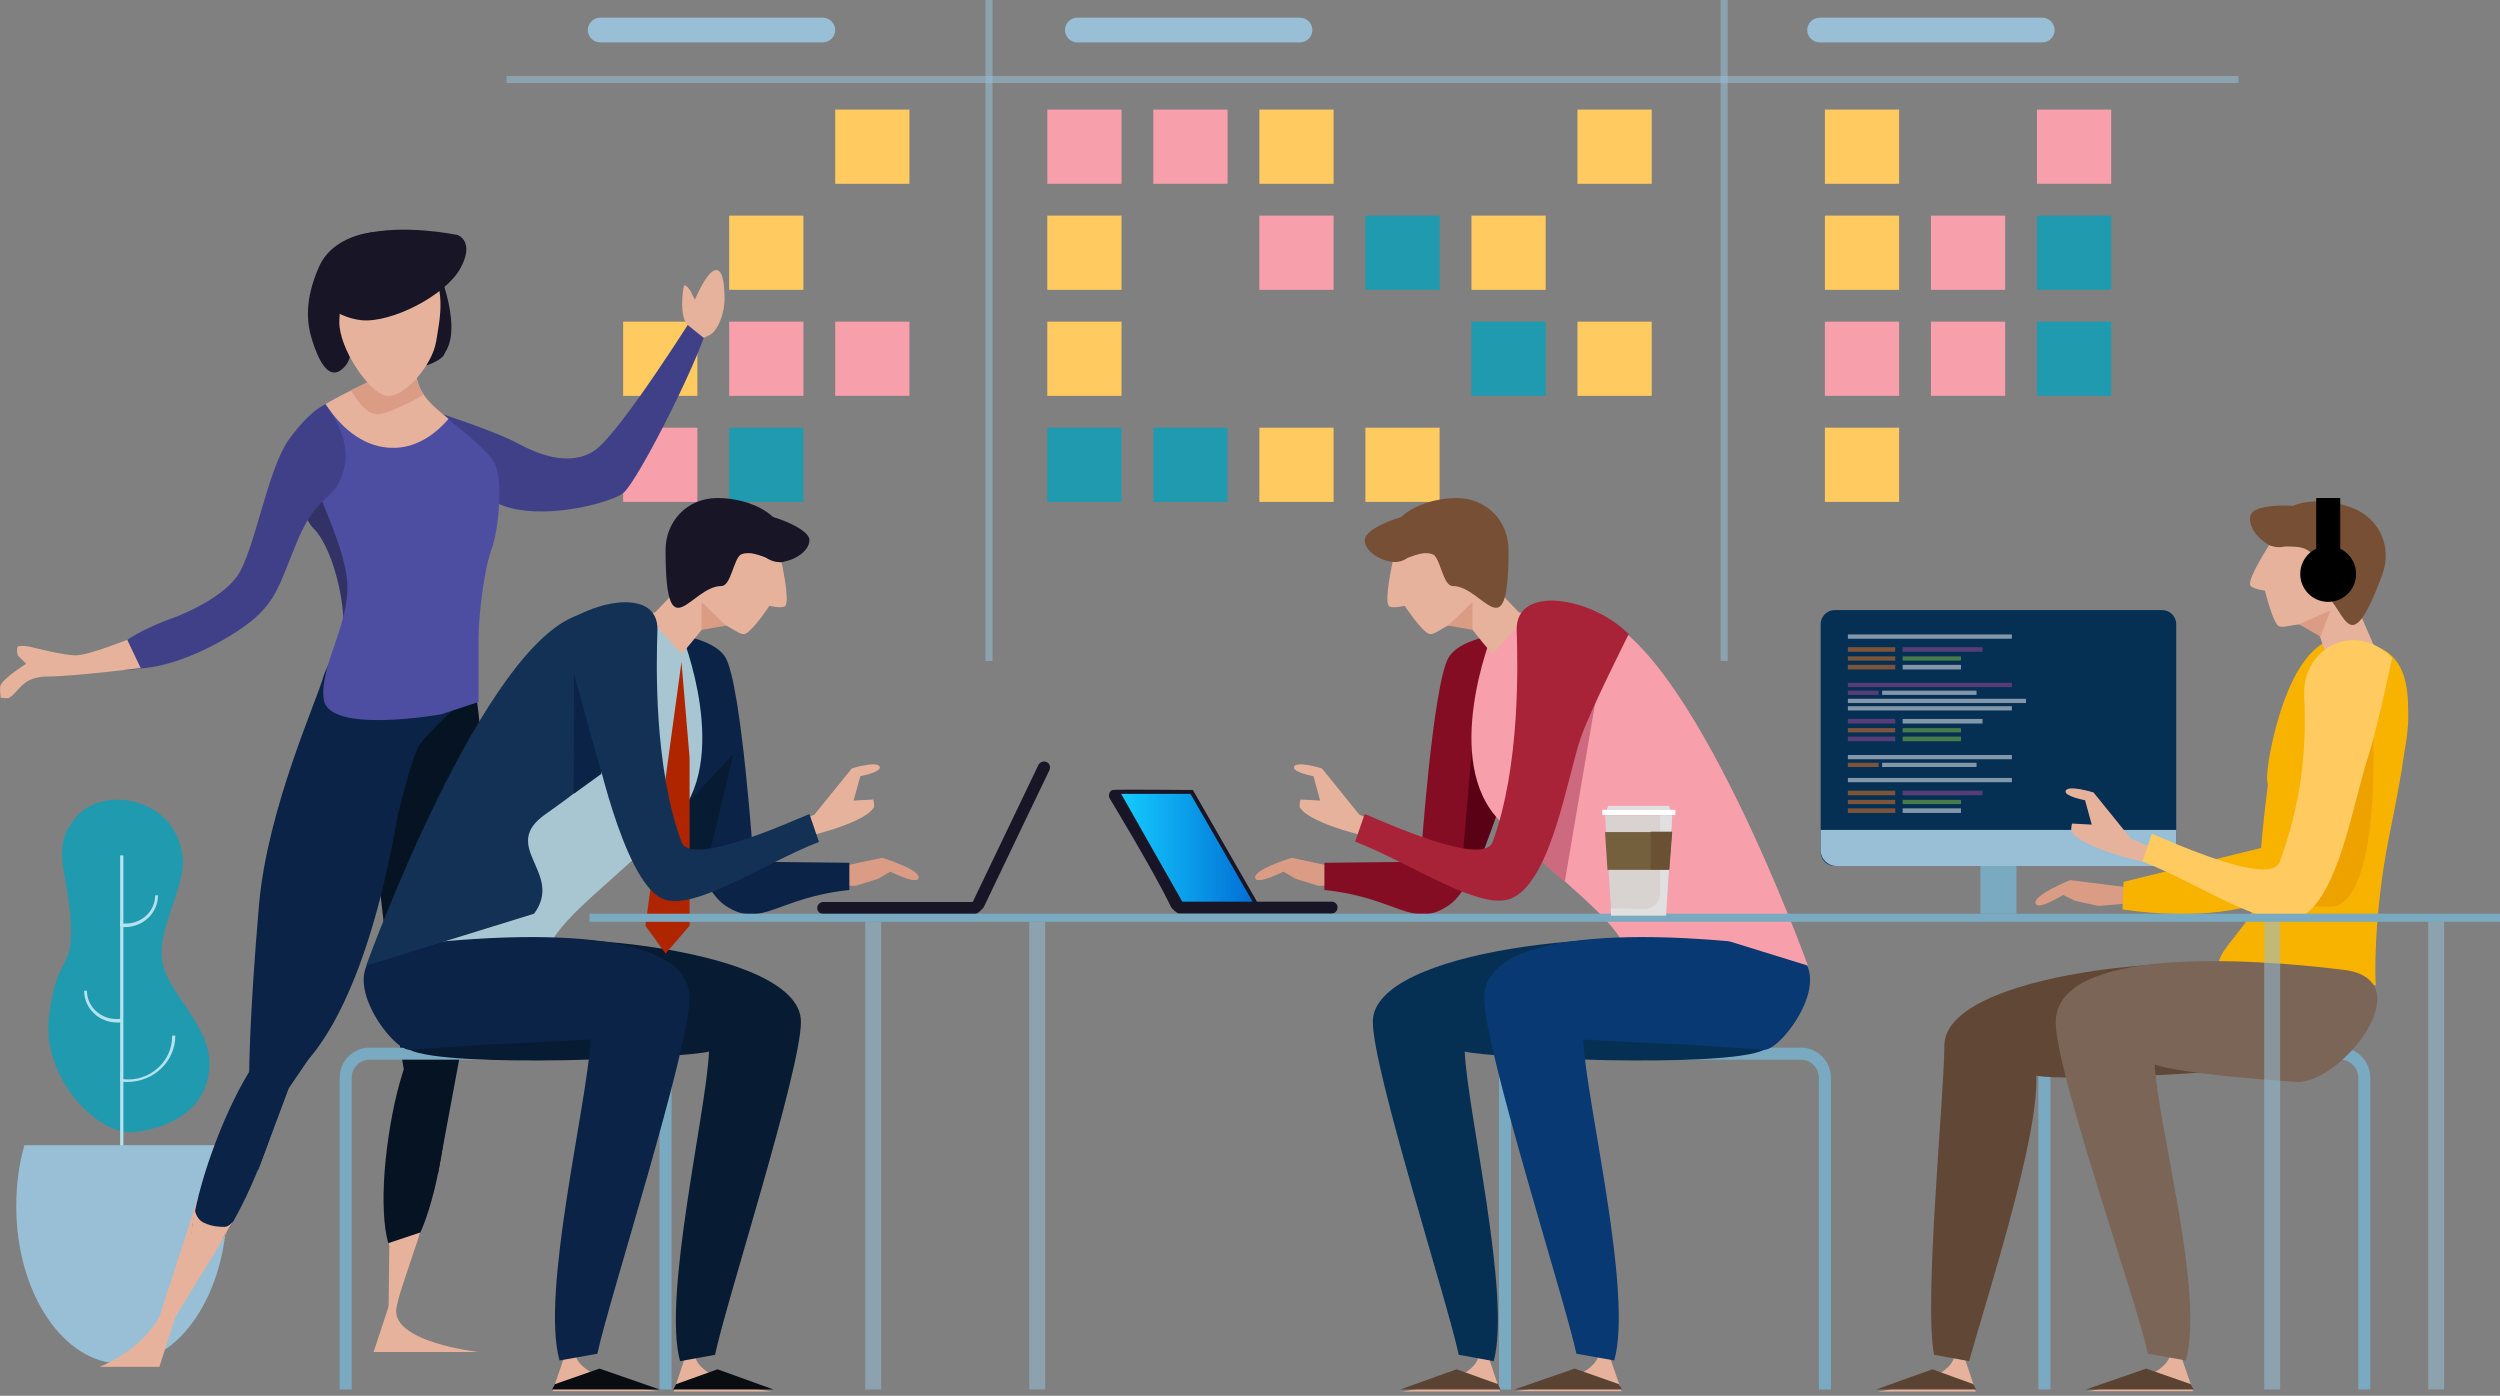 <svg width="480" height="268" viewBox="0 0 480 268" fill="none" xmlns="http://www.w3.org/2000/svg">
<rect x="0" y="0" width="480" height="268" fill="#808080" stroke="none"/>
<g clip-path="url(#clip0)">
<path d="M133.895 61.756H119.644V76.007H133.895V61.756Z" fill="#FFCA5F"/>
<path d="M133.895 82.115H119.644V96.367H133.895V82.115Z" fill="#F79FAB"/>
<path d="M154.254 41.397H140.003V55.648H154.254V41.397Z" fill="#FFCA5F"/>
<path d="M154.254 61.756H140.003V76.007H154.254V61.756Z" fill="#F79FAB"/>
<path d="M154.254 82.115H140.003V96.367H154.254V82.115Z" fill="#1F9AAF"/>
<path d="M174.613 21.038H160.361V35.289H174.613V21.038Z" fill="#FFCA5F"/>
<path d="M174.613 61.756H160.361V76.007H174.613V61.756Z" fill="#F79FAB"/>
<path d="M215.331 21.038H201.08V35.289H215.331V21.038Z" fill="#F79FAB"/>
<path d="M215.331 41.397H201.08V55.648H215.331V41.397Z" fill="#FFCA5F"/>
<path d="M215.331 61.756H201.08V76.007H215.331V61.756Z" fill="#FFCA5F"/>
<path d="M215.331 82.115H201.08V96.367H215.331V82.115Z" fill="#1F9AAF"/>
<path d="M235.691 21.038H221.439V35.289H235.691V21.038Z" fill="#F79FAB"/>
<path d="M235.691 82.115H221.439V96.367H235.691V82.115Z" fill="#1F9AAF"/>
<path d="M256.049 21.038H241.798V35.289H256.049V21.038Z" fill="#FFCA5F"/>
<path d="M256.049 41.397H241.798V55.648H256.049V41.397Z" fill="#F79FAB"/>
<path d="M256.049 82.115H241.798V96.367H256.049V82.115Z" fill="#FFCA5F"/>
<path d="M276.409 41.397H262.157V55.648H276.409V41.397Z" fill="#1F9AAF"/>
<path d="M276.409 82.115H262.157V96.367H276.409V82.115Z" fill="#FFCA5F"/>
<path d="M296.768 41.397H282.517V55.648H296.768V41.397Z" fill="#FFCA5F"/>
<path d="M296.768 61.756H282.517V76.007H296.768V61.756Z" fill="#1F9AAF"/>
<path d="M317.126 21.038H302.875V35.289H317.126V21.038Z" fill="#FFCA5F"/>
<path d="M317.126 61.756H302.875V76.007H317.126V61.756Z" fill="#FFCA5F"/>
<path d="M364.631 21.038H350.38V35.289H364.631V21.038Z" fill="#FFCA5F"/>
<path d="M364.631 41.397H350.38V55.648H364.631V41.397Z" fill="#FFCA5F"/>
<path d="M364.631 61.756H350.38V76.007H364.631V61.756Z" fill="#F79FAB"/>
<path d="M364.631 82.115H350.38V96.367H364.631V82.115Z" fill="#FFCA5F"/>
<path d="M384.991 41.397H370.739V55.648H384.991V41.397Z" fill="#F79FAB"/>
<path d="M384.991 61.756H370.739V76.007H384.991V61.756Z" fill="#F79FAB"/>
<path d="M405.349 21.038H391.098V35.289H405.349V21.038Z" fill="#F79FAB"/>
<path d="M405.349 41.397H391.098V55.648H405.349V41.397Z" fill="#1F9AAF"/>
<path d="M405.349 61.756H391.098V76.007H405.349V61.756Z" fill="#1F9AAF"/>
<path opacity="0.54" d="M429.781 14.591H97.249V15.948H429.781V14.591Z" fill="#99BFD6"/>
<path opacity="0.54" d="M190.561 0H189.204V126.905H190.561V0Z" fill="#99BFD6"/>
<path opacity="0.54" d="M331.718 0H330.36V126.905H331.718V0Z" fill="#99BFD6"/>
<path d="M157.987 8.144H115.233C113.943 8.144 112.857 7.058 112.857 5.768C112.857 4.479 113.943 3.393 115.233 3.393H157.987C159.276 3.393 160.362 4.479 160.362 5.768C160.362 7.058 159.276 8.144 157.987 8.144Z" fill="#99BFD6"/>
<path d="M249.603 8.144H206.849C205.559 8.144 204.474 7.058 204.474 5.768C204.474 4.479 205.559 3.393 206.849 3.393H249.603C250.892 3.393 251.978 4.479 251.978 5.768C251.978 7.058 250.892 8.144 249.603 8.144Z" fill="#99BFD6"/>
<path d="M392.117 8.144H349.363C348.073 8.144 346.987 7.058 346.987 5.768C346.987 4.479 348.073 3.393 349.363 3.393H392.117C393.406 3.393 394.492 4.479 394.492 5.768C394.492 7.058 393.406 8.144 392.117 8.144Z" fill="#99BFD6"/>
<path d="M25.721 217.367C19.206 218.182 7.805 207.256 9.434 194.905C10.995 182.621 14.184 186.761 13.573 176.785C12.963 166.809 9.502 162.737 14.795 156.697C20.088 150.657 34.136 153.236 35.086 164.909C35.493 170.677 30.132 178.278 31.15 184.589C32.168 190.901 40.99 197.212 40.176 205.356C39.362 213.499 32.168 216.621 25.721 217.367Z" fill="#1F9AAF"/>
<path d="M23.685 164.23H23.074V229.38H23.685V164.23Z" fill="#B5E2EE"/>
<path d="M29.793 171.899C29.793 174.885 27.282 177.328 24.092 177.328C23.821 177.328 23.549 177.328 23.278 177.26V176.582C23.21 176.582 23.142 176.582 23.074 176.582V177.939C23.346 178.007 23.685 178.007 23.956 178.007C27.485 178.007 30.336 175.292 30.336 171.899H29.793Z" fill="#B5E2EE"/>
<path d="M16.695 190.222C16.695 193.208 19.206 195.651 22.396 195.651C22.667 195.651 22.939 195.651 23.21 195.583V194.905C23.278 194.905 23.346 194.905 23.414 194.905V196.262C23.142 196.33 22.803 196.33 22.532 196.33C19.003 196.33 16.152 193.615 16.152 190.222H16.695Z" fill="#B5E2EE"/>
<path d="M33.051 198.977C33.051 203.523 29.25 207.256 24.636 207.256C24.228 207.256 23.821 207.188 23.482 207.188V205.763C23.346 205.763 23.278 205.763 23.143 205.695V207.663C23.55 207.731 24.025 207.731 24.432 207.731C29.522 207.731 33.661 203.795 33.661 198.841H33.051V198.977Z" fill="#B5E2EE"/>
<path d="M4.683 219.878C3.665 223.475 3.122 227.411 3.122 231.619C3.122 248.313 12.216 261.818 23.346 261.818C34.475 261.818 43.569 248.313 43.569 231.619C43.569 227.479 43.026 223.475 42.008 219.878H4.683Z" fill="#99BFD6"/>
<path d="M71.392 128.669C71.392 128.669 71.392 129.212 71.324 130.162C71.188 135.184 70.917 152.49 73.088 172.034C75.667 195.312 77.703 206.306 77.703 206.306C77.703 206.306 81.775 209.699 85.168 204.948C88.561 200.198 94.397 185.675 92.769 148.757C91.14 111.839 82.318 115.504 82.318 115.504L71.392 128.669Z" fill="#061323"/>
<path d="M67.388 118.558C67.388 118.558 62.367 128.806 62.163 129.688C60.941 134.302 51.373 155.137 49.744 173.596C47.844 195.583 47.844 206.102 47.844 206.102C47.844 206.102 51.644 209.903 56.462 206.102C61.213 202.302 70.782 189.883 76.55 155.476C82.251 121.069 71.8 122.969 71.8 122.969L67.388 118.558Z" fill="#0A2346"/>
<path d="M76.549 155.951C76.549 155.951 78.993 145.364 80.621 142.921C82.25 140.478 89.579 133.963 89.579 133.963L75.056 135.32L73.292 147.807L76.549 155.951Z" fill="#0A2346"/>
<path d="M60.263 90.123C60.263 90.123 56.191 97.452 60.263 101.524C64.335 105.596 67.524 119.644 65.149 125.073C62.774 130.57 73.293 107.157 73.293 107.157L66.778 94.127L60.263 90.123Z" fill="#323266"/>
<path d="M82.861 78.858C82.861 78.858 94.67 82.522 99.759 85.305C102.542 86.798 109.192 89.919 114.214 86.458C119.236 82.997 134.302 58.838 134.302 58.838C134.302 58.838 137.017 54.427 136.474 60.195C135.931 65.963 122.358 92.77 119.576 94.738C116.793 96.706 103.492 100.167 95.823 96.774C88.087 93.448 82.861 78.858 82.861 78.858Z" fill="#404089"/>
<path d="M79.942 72.343C79.942 72.343 79.942 74.718 82.793 77.636C85.643 80.486 93.719 85.983 95.144 89.308C96.569 92.702 95.755 101.728 94.33 105.596C92.904 109.464 91.886 118.49 91.886 122.29C91.886 126.158 91.886 134.777 91.886 134.777L84.693 137.152C84.693 137.152 63.112 141.021 62.162 134.302C61.212 127.584 67.931 118.965 66.505 110.278C65.08 101.592 58.837 91.548 59.312 87.205C59.787 82.861 57.887 80.961 60.262 79.061C62.637 77.161 70.849 73.293 70.849 73.293L79.942 72.343Z" fill="#4D4DA2"/>
<path d="M86.118 80.419C84.829 79.333 83.608 78.383 82.861 77.568C80.011 74.718 80.011 72.275 80.011 72.275L70.917 73.225C70.917 73.225 65.827 75.6 62.502 77.568C65.827 82.726 70.374 85.983 75.396 85.983C79.332 86.051 83.132 83.948 86.118 80.419Z" fill="#E7B29C"/>
<path d="M79.944 72.343L70.85 73.293C70.85 73.293 69.357 74.039 67.389 74.989C68.61 77.093 70.51 79.536 72.411 79.536C74.379 79.536 78.383 77.432 81.301 75.804C80.011 73.768 79.944 72.343 79.944 72.343Z" fill="#DB9C86"/>
<path d="M59.923 65.285C61.009 68.746 63.181 74.039 66.371 70.171C69.56 66.303 64.199 56.53 66.235 54.698C68.271 52.866 75.736 50.558 75.736 50.558L79.468 56.123C79.468 56.123 80.825 59.381 77.772 60.738C74.718 62.027 78.179 69.424 80.282 70.239C81.504 70.714 84.897 69.017 85.237 68.135C85.576 67.185 88.29 64.878 85.237 54.766C82.183 44.586 71.664 44.586 71.664 44.586C71.664 44.586 63.927 45.062 61.213 51.305C58.498 57.548 58.838 61.824 59.923 65.285Z" fill="#181626"/>
<path d="M67.795 53.341C70.442 50.355 77.228 43.908 81.572 49.54C85.915 55.173 84.49 60.873 83.743 65.556C82.997 70.239 77.228 76.889 73.903 75.939C70.645 74.989 65.148 66.981 65.148 61.824C65.284 56.666 66.506 54.901 67.795 53.341Z" fill="#E7B29C"/>
<path d="M60.467 53.68C60.467 53.68 61.824 47.097 69.628 44.994C77.433 42.89 87.884 45.129 87.884 45.129C87.884 45.129 91.277 46.351 88.359 51.576C85.441 56.802 75.125 62.027 69.425 61.484C63.792 60.874 60.67 56.666 60.67 56.666L60.467 53.68Z" fill="#181626"/>
<path d="M74.582 252.86L74.786 236.641L79.808 237.726L75.532 252.86H74.582Z" fill="#E7B29C"/>
<path d="M33.456 118.558C33.456 118.558 42.414 115.3 45.671 110.414C48.929 105.528 51.372 90.123 55.444 84.422C59.516 78.722 62.434 77.704 62.434 77.704C62.434 77.704 67.659 83.608 66.031 90.055C64.402 96.57 61.144 94.127 57.072 103.899C53.001 113.672 53.001 116.929 43.228 122.63C33.456 128.33 26.941 128.33 26.941 128.33C26.941 128.33 18.797 129.959 21.24 125.887C23.683 121.815 33.456 118.558 33.456 118.558Z" fill="#404089"/>
<path d="M43.568 236.641L32.507 254.76L30.606 252.86L38.139 229.583L43.568 236.641Z" fill="#E7B29C"/>
<path d="M85.033 219.946C83.268 232.229 79.468 241.798 76.55 241.391C73.7 240.984 72.749 230.669 74.582 218.385C76.346 206.102 80.147 196.533 83.065 196.94C85.915 197.347 86.797 207.663 85.033 219.946Z" fill="#061323"/>
<path d="M41.464 219.132C37.053 230.737 35.424 240.848 37.867 241.798C39.225 242.341 41.6 239.83 44.179 235.555C46.215 232.162 48.386 227.615 50.354 222.525C54.766 210.92 56.394 200.809 53.951 199.859C51.508 198.976 45.875 207.595 41.464 219.132Z" fill="#0A2346"/>
<path d="M64.062 196.262L55.444 208.952L49.472 224.9L51.44 201.012L64.062 196.262Z" fill="#0A2346"/>
<path d="M84.015 225.714L84.15 203.184L91.412 185.946L84.015 225.714Z" fill="#061323"/>
<path d="M74.582 250.96L71.731 259.578H91.819C91.819 259.578 74.717 257.678 76.143 250.96C77.432 244.309 74.582 250.96 74.582 250.96Z" fill="#E7B29C"/>
<path d="M30.606 252.86C26.805 259.579 19.137 262.429 19.137 262.429H30.606L33.66 252.86C33.727 252.86 34.474 246.209 30.606 252.86Z" fill="#E7B29C"/>
<path d="M37.393 232.026C37.393 232.026 37.461 233.926 39.09 234.74C40.718 235.555 42.347 235.555 43.161 235.555C43.976 235.555 44.79 234.469 44.79 234.469L38.614 244.716L35.832 242.884L37.393 232.026Z" fill="#E7B29C"/>
<path d="M74.582 238.677L80.69 236.641L76.889 247.974L74.582 238.677Z" fill="#E7B29C"/>
<path d="M131.995 62.367C131.995 62.367 130.977 61.62 130.977 58.363C130.977 57.005 131.112 55.92 131.248 55.173C131.452 54.019 132.605 55.92 132.605 55.92L133.42 57.548C133.42 57.548 135.727 51.916 137.491 51.848C139.052 51.78 139.12 55.92 139.12 57.548C139.052 59.72 138.306 62.57 136.677 64.063C136.338 64.335 135.116 64.878 135.116 64.878L131.995 62.367Z" fill="#E7B29C"/>
<path d="M24.43 122.833C24.43 122.833 17.305 125.684 14.794 125.819C12.554 125.955 5.836 124.191 5.836 124.191C5.836 124.191 3.8 123.784 3.393 124.191C3.121 124.462 3.393 125.819 3.393 125.819L5.021 127.448C5.021 127.448 0.814 130.095 0.135 131.52C-0.136 132.063 0.135 133.963 0.135 133.963C0.135 133.963 1.425 134.167 1.764 133.963C3.596 132.945 4.207 129.891 9.093 129.891C13.979 129.891 27.009 128.263 27.009 128.263L24.43 122.833Z" fill="#E7B29C"/>
<path d="M67.524 266.772V206.916C67.524 205.016 69.085 203.455 70.985 203.455H123.172C125.073 203.455 126.633 205.016 126.633 206.916V266.772H128.941V206.916C128.941 203.727 126.362 201.148 123.172 201.148H70.985C67.796 201.148 65.217 203.727 65.217 206.916V266.772H67.524Z" fill="#7AAAC1"/>
<path d="M290.118 266.772V206.916C290.118 205.016 291.679 203.455 293.579 203.455H345.766C347.666 203.455 349.227 205.016 349.227 206.916V266.772H351.535V206.916C351.535 203.727 348.956 201.148 345.766 201.148H293.579C290.389 201.148 287.811 203.727 287.811 206.916V266.772H290.118Z" fill="#7AAAC1"/>
<path d="M156.154 167.488V170.067H164.298L168.641 168.71L170.949 167.352C170.949 167.352 175.767 169.795 176.31 168.71C177.192 167.081 169.388 164.706 169.388 164.706L156.154 167.488Z" fill="#DB9C86"/>
<path d="M163.076 165.655L144.685 165.452C144.685 165.452 142.378 131.656 139.324 126.294C136.27 120.933 120.933 120.933 120.933 120.933L126.226 143.192C126.226 143.192 132.334 169.32 139.256 173.867C146.178 178.482 149.096 172.306 163.076 170.881V165.655Z" fill="#0A2346"/>
<path d="M132.062 154.119L140.817 144.753L136.474 162.873L133.623 165.995H132.062V154.119Z" fill="#071B33"/>
<path d="M79.4 172.374C79.4 172.374 104.714 131.724 120.865 120.933C137.017 110.143 130.841 121.68 130.841 121.68C130.841 121.68 140.817 146.246 129.28 157.715C117.743 169.252 108.582 175.36 105.46 181.536C102.406 187.643 85.508 188.458 85.508 188.458L79.4 172.374Z" fill="#A7C6D1"/>
<path d="M72.546 181.604L90.665 201.827L120.865 183.911L72.546 181.604Z" fill="#0A2346"/>
<path d="M132.062 260.801L132.266 245.463L137.017 246.549L132.945 260.801H132.062Z" fill="#E7B29C"/>
<path d="M132.062 259.036L129.348 267.18H148.282C148.282 267.18 132.13 265.347 133.487 259.036C134.777 252.725 132.062 259.036 132.062 259.036Z" fill="#E7B29C"/>
<path d="M132.062 247.431L137.831 245.463L134.302 256.186L132.062 247.431Z" fill="#E7B29C"/>
<path d="M129.823 265.755L137.763 262.904L148.486 266.773H129.28L129.823 265.755Z" fill="#090D11"/>
<path d="M87.069 181.603C76.346 183.911 73.225 182.757 73.225 188.865C73.225 190.629 75.532 200.062 78.586 201.555C86.119 205.22 131.859 203.116 136.134 201.894C135.591 213.703 127.176 248.924 130.569 261.343L137.288 260.122C139.324 250.281 153.779 205.491 153.779 196.194C153.847 182.214 105.46 177.667 87.069 181.603Z" fill="#071B33"/>
<path d="M108.989 260.597L109.193 244.717L114.283 245.803L109.939 260.597H108.989Z" fill="#E7B29C"/>
<path d="M108.988 258.697L106.07 267.112H126.429C126.429 267.112 109.124 265.212 110.481 258.697C111.907 252.182 108.988 258.697 108.988 258.697Z" fill="#E7B29C"/>
<path d="M108.989 246.753L115.165 244.717L111.364 255.846L108.989 246.753Z" fill="#E7B29C"/>
<path d="M106.546 265.755L115.097 262.769L126.633 266.772H106.003L106.546 265.755Z" fill="#090D11"/>
<path d="M77.093 181.603C61.688 183.504 74.989 201.827 78.654 201.555C113.196 199.248 77.093 201.555 113.4 199.587C112.789 211.803 103.763 248.246 107.428 261.207L114.689 259.918C116.861 249.739 132.402 201.284 132.402 191.647C132.402 177.056 95.552 179.296 77.093 181.603Z" fill="#0A2346"/>
<path d="M104.781 156.29C118.151 146.925 109.396 150.793 126.294 143.261C126.701 130.638 107.903 121.748 107.903 121.748C107.903 121.748 114.825 117.133 111.771 117.88C92.973 122.562 70.307 185.404 70.307 185.404L102.542 175.428C108.378 167.556 95.688 162.602 104.781 156.29Z" fill="#133154"/>
<path d="M151.539 158.462L153.168 161.041C153.168 161.041 165.655 158.394 167.758 155.069C167.962 154.729 167.691 153.508 167.691 153.508L163.89 153.711L165.18 149.029C165.18 149.029 169.184 148.282 168.912 147.264C168.573 145.975 163.551 147.536 163.551 147.536L156.357 156.426L151.539 158.462Z" fill="#E7B29C"/>
<path d="M125.48 117.879C125.48 117.879 130.095 113.265 132.402 110.211C134.709 107.157 134.709 103.289 134.709 103.289L150.046 107.903C150.046 107.903 151.675 115.233 150.793 116.318C150.318 116.929 147.739 116.318 147.739 116.318C147.739 116.318 144.685 120.933 143.124 121.68C141.564 122.426 137.763 117.065 134.709 120.933C131.655 124.801 130.841 125.548 130.841 125.548L123.919 117.879L126.498 117.472" fill="#E7B29C"/>
<path d="M130.841 127.109L123.919 177.735L127.787 183.096L132.402 177.735V145.5L130.841 127.109Z" fill="#AF2500"/>
<path d="M155.408 156.29C151.54 157.851 132.606 166.538 130.841 161.652C125.48 147.061 126.023 127.177 126.227 121.001C126.498 112.247 111.975 115.233 104.714 122.562L113.943 141.768C113.943 141.768 119.508 168.777 126.973 172.442C132.877 175.36 146.382 165.859 157.24 161.652L155.408 156.29Z" fill="#133154"/>
<path d="M110.143 152.422L110.21 129.417L115.504 148.554L110.143 152.422Z" fill="#0A2346"/>
<path d="M150.793 107.157C150.318 109.736 145.703 105.189 142.378 106.41C140.885 106.953 140.41 112.518 138.51 112.518C132.605 112.518 127.787 125.548 127.787 105.596C127.787 100.167 131.859 95.62 137.763 95.62C143.667 95.62 152.354 98.674 150.793 107.157Z" fill="#181626"/>
<path d="M155.408 103.696C155.408 106.003 152.015 107.903 149.639 107.903C147.264 107.903 145.432 106.003 145.432 103.696C145.432 101.388 143.124 98.674 145.432 98.674C147.739 98.674 155.408 101.388 155.408 103.696Z" fill="#181626"/>
<path d="M139.392 120.119L134.709 115.572V120.933L139.392 120.119Z" fill="#DB9C86"/>
<path d="M261.207 167.488V170.067H253.064L248.721 168.71L246.413 167.352C246.413 167.352 241.595 169.795 241.052 168.71C240.17 167.081 247.974 164.706 247.974 164.706L261.207 167.488Z" fill="#DB9C86"/>
<path d="M254.353 165.655L272.744 165.452C272.744 165.452 275.051 131.656 278.105 126.294C281.159 120.933 296.496 120.933 296.496 120.933L291.135 143.192C291.135 143.192 285.027 169.32 278.105 173.867C271.183 178.482 268.265 172.306 254.285 170.881V165.655H254.353Z" fill="#840D24"/>
<path d="M287.403 156.29L282.788 141.7L280.956 162.873L283.738 165.995L284.349 164.705L287.403 156.29Z" fill="#5B0116"/>
<path d="M337.961 172.374C337.961 172.374 312.648 131.724 296.497 120.933C280.413 110.211 286.521 121.68 286.521 121.68C286.521 121.68 276.545 146.247 288.082 157.716C299.618 169.252 308.78 175.36 311.902 181.536C314.956 187.643 331.854 188.458 331.854 188.458L337.961 172.374Z" fill="#F79FAB"/>
<path d="M344.883 181.604L326.764 201.827L296.564 183.911L344.883 181.604Z" fill="#0A2346"/>
<path d="M285.299 260.801L285.164 245.463L280.413 246.549L284.417 260.801H285.299Z" fill="#E7B29C"/>
<path d="M285.299 259.036L288.014 267.18H269.08C269.08 267.18 285.232 265.347 283.874 259.036C282.653 252.725 285.299 259.036 285.299 259.036Z" fill="#E7B29C"/>
<path d="M285.299 247.431L279.53 245.463L283.127 256.186L285.299 247.431Z" fill="#E7B29C"/>
<path d="M287.606 265.755L279.666 262.904L268.876 266.773H288.081L287.606 265.755Z" fill="#5B4333"/>
<path d="M330.292 181.603C341.015 183.911 344.136 182.757 344.136 188.865C344.136 190.629 341.829 200.062 338.775 201.555C331.242 205.22 285.502 203.116 281.227 201.894C281.77 213.703 290.185 248.924 286.791 261.343L280.073 260.122C278.037 250.281 263.582 205.491 263.582 196.194C263.514 182.214 311.969 177.667 330.292 181.603Z" fill="#053054"/>
<path d="M308.441 260.597L308.237 244.717L303.147 245.803L307.423 260.597H308.441Z" fill="#E7B29C"/>
<path d="M308.441 258.697L311.359 267.112H291C291 267.112 308.305 265.212 306.948 258.697C305.523 252.182 308.441 258.697 308.441 258.697Z" fill="#E7B29C"/>
<path d="M308.441 246.753L302.197 244.717L306.066 255.846L308.441 246.753Z" fill="#E7B29C"/>
<path d="M310.816 265.755L302.333 262.769L290.796 266.772H311.426L310.816 265.755Z" fill="#5B4333"/>
<path d="M340.269 181.603C355.674 183.504 342.373 201.827 338.708 201.555C304.165 199.248 340.269 201.555 303.962 199.587C304.573 211.803 313.598 248.246 309.934 261.207L302.672 259.918C300.501 249.739 284.96 201.284 284.96 191.647C285.028 177.056 321.878 179.296 340.269 181.603Z" fill="#093972"/>
<path d="M312.648 156.29C299.279 146.925 308.033 150.793 291.135 143.261C290.728 130.638 309.526 121.748 309.526 121.748C309.526 121.748 302.604 117.133 305.658 117.88C324.457 122.562 347.123 185.404 347.123 185.404L314.888 175.428C309.051 167.556 321.742 162.602 312.648 156.29Z" fill="#F79FAB"/>
<path d="M265.822 158.462L264.193 161.041C264.193 161.041 251.706 158.394 249.602 155.069C249.399 154.729 249.67 153.508 249.67 153.508L253.471 153.711L252.181 149.029C252.181 149.029 248.177 148.282 248.449 147.264C248.788 145.975 253.81 147.536 253.81 147.536L261.004 156.426L265.822 158.462Z" fill="#E7B29C"/>
<path d="M291.95 117.879C291.95 117.879 287.335 113.265 285.028 110.211C282.721 107.157 282.721 103.289 282.721 103.289L267.383 107.903C267.383 107.903 265.755 115.233 266.637 116.318C267.112 116.929 269.691 116.318 269.691 116.318C269.691 116.318 272.745 120.933 274.306 121.68C275.866 122.426 279.667 117.065 282.721 120.933C285.775 124.801 286.589 125.548 286.589 125.548L293.511 117.879L290.932 117.472" fill="#E7B29C"/>
<path d="M300.433 169.32L307.219 129.417L295.071 164.706L300.433 169.32Z" fill="#CE6A80"/>
<path d="M262.022 156.29C265.89 157.851 284.824 166.538 286.588 161.652C291.95 147.061 291.407 127.177 291.203 121.001C290.932 112.247 305.455 114.486 312.716 121.748C312.716 121.748 305.183 136.678 303.487 141.7C300.84 149.572 297.922 168.709 290.457 172.374C284.553 175.292 271.048 165.791 260.189 161.584L262.022 156.29Z" fill="#A82238"/>
<path d="M279.666 95.62C276.205 95.62 271.794 96.706 269.011 99.285C265.958 100.167 262.021 101.999 262.021 103.696C262.021 105.8 264.872 107.564 267.111 107.836C267.315 107.903 267.586 107.903 267.926 107.903C268.808 107.903 269.622 107.564 270.301 107.089C271.794 106.478 273.558 105.868 275.051 106.41C276.544 106.953 277.019 112.518 278.92 112.518C284.824 112.518 289.642 125.548 289.642 105.596C289.642 100.167 285.57 95.62 279.666 95.62Z" fill="#774F35"/>
<path d="M278.037 120.119L282.72 115.572V120.933L278.037 120.119Z" fill="#DB9C86"/>
<path opacity="0.54" d="M169.185 176.989H166.131V266.772H169.185V176.989Z" fill="#99BFD6"/>
<path opacity="0.54" d="M200.673 176.989H197.619V266.772H200.673V176.989Z" fill="#99BFD6"/>
<path d="M241.324 173.935H226.801L214.518 151.675H228.294L241.324 173.935Z" fill="url(#paint0_linear)"/>
<path d="M200.944 146.314C200.401 146.043 199.655 146.314 199.383 146.857L186.76 173.188H158.054C157.443 173.188 156.9 173.731 156.9 174.342C156.9 174.952 157.443 175.495 158.054 175.495C158.054 175.495 179.906 175.495 187.235 175.495C187.711 175.495 188.728 174.41 188.864 174.206C191.986 167.623 201.487 147.875 201.487 147.875C201.758 147.264 201.555 146.585 200.944 146.314Z" fill="#181626"/>
<path d="M255.711 173.12H227.004L215.264 152.422H228.565L241.324 174.546L242.002 174.274L229.108 151.811L229.04 151.676C229.04 151.676 213.907 151.54 213.567 151.676C213.024 151.947 212.753 152.626 213.024 153.236C213.024 153.236 221.711 167.556 224.833 174.138C224.968 174.41 225.986 175.428 226.461 175.428C233.723 175.428 255.643 175.428 255.643 175.428C256.254 175.428 256.797 174.885 256.797 174.274C256.864 173.663 256.322 173.12 255.711 173.12Z" fill="#181626"/>
<path d="M415.123 166.266H352.281C350.788 166.266 349.566 165.045 349.566 163.552V119.847C349.566 118.354 350.788 117.133 352.281 117.133H415.123C416.616 117.133 417.837 118.354 417.837 119.847V163.552C417.837 165.045 416.616 166.266 415.123 166.266Z" fill="#053054"/>
<path d="M387.163 163.145H380.241V175.428H387.163V163.145Z" fill="#7AAAC1"/>
<path d="M349.566 159.344V163.212C349.566 164.909 350.924 166.266 352.62 166.266H414.783C416.48 166.266 417.837 164.909 417.837 163.212V159.344H349.566Z" fill="#99BFD6"/>
<path d="M393.677 266.772V206.916C393.677 205.016 395.238 203.455 397.139 203.455H449.326C451.226 203.455 452.787 205.016 452.787 206.916V266.772H455.094V206.916C455.094 203.727 452.515 201.148 449.326 201.148H397.139C393.949 201.148 391.37 203.727 391.37 206.916V266.772H393.677Z" fill="#7AAAC1"/>
<path d="M410.848 170.678L411.051 173.256L402.907 173.935L398.496 172.985L396.121 171.831C396.121 171.831 391.574 174.682 390.896 173.596C389.878 172.035 397.478 168.981 397.478 168.981L410.848 170.678Z" fill="#DB9C86"/>
<path d="M407.725 169.32L434.124 162.805C434.124 162.805 436.092 138.578 439.35 133.352C442.675 128.127 451.836 126.566 451.836 126.566L445.525 148.554C445.525 148.554 447.086 166.47 439.96 170.745C432.835 175.021 421.434 176.649 407.521 174.613L407.725 169.32Z" fill="#F7B300"/>
<path d="M376.644 259.036L379.359 267.18H360.425C360.425 267.18 376.576 265.347 375.219 259.036C373.93 252.725 376.644 259.036 376.644 259.036Z" fill="#E7B29C"/>
<path d="M378.883 265.755L371.011 262.904L360.221 266.773H379.426L378.883 265.755Z" fill="#5B4333"/>
<path d="M440.029 186.218C450.751 188.525 453.873 187.372 453.873 193.479C453.873 195.244 450.14 200.809 447.019 202.302C439.486 205.966 395.239 207.731 390.963 206.509C391.506 218.317 381.53 248.924 378.069 261.343L371.351 260.122C369.315 250.281 373.319 210.106 373.319 200.809C373.251 186.761 421.706 182.282 440.029 186.218Z" fill="#604736"/>
<path d="M418.176 260.597L417.973 244.717L412.883 245.803L417.226 260.597H418.176Z" fill="#E7B29C"/>
<path d="M418.176 258.697L421.094 267.112H400.735C400.735 267.112 418.041 265.212 416.683 258.697C415.258 252.182 418.176 258.697 418.176 258.697Z" fill="#E7B29C"/>
<path d="M418.176 246.753L411.933 244.717L415.801 255.846L418.176 246.753Z" fill="#E7B29C"/>
<path d="M420.619 265.755L412.068 262.769L400.531 266.772H421.162L420.619 265.755Z" fill="#5B4333"/>
<path d="M456.248 189.272C456.18 189.34 456.248 189.34 456.248 189.272V189.272Z" fill="#F7B300"/>
<path d="M458.623 161.041C459.912 154.729 460.998 149.097 461.677 144.21C462.22 141.36 462.491 138.51 462.356 135.999C462.356 128.602 459.98 124.191 453.194 123.444C439.825 117.201 435.549 146.314 435.549 146.314C434.464 154.526 436.974 146.178 436.228 162.398C435.549 178.482 423.266 181.603 426.32 187.711C429.374 193.819 441.589 193.072 441.589 193.072L444.236 186.082L456.18 189.204C455.976 188.322 455.705 175.835 458.623 161.041Z" fill="#F7B300"/>
<path d="M450.004 186.218C465.409 188.118 449.393 208.274 440.843 207.731C407.861 205.424 413.222 203.116 413.697 204.202C414.308 216.417 423.334 248.313 419.669 261.208L412.408 259.918C410.236 249.739 394.695 205.899 394.695 196.262C394.763 181.671 431.613 183.911 450.004 186.218Z" fill="#7A6556"/>
<path d="M413.968 163.077L412.34 165.656C412.34 165.656 399.853 163.009 397.749 159.684C397.545 159.344 397.817 158.123 397.817 158.123L401.617 158.326L400.328 153.644C400.328 153.644 396.324 152.897 396.595 151.879C396.935 150.59 401.956 152.151 401.956 152.151L409.15 161.041L413.968 163.077Z" fill="#E7B29C"/>
<path d="M455.23 122.63C455.23 122.63 452.516 116.726 451.43 112.993C450.344 109.329 451.701 105.732 451.701 105.732L435.685 104.646C435.685 104.646 431.614 110.957 432.021 112.315C432.224 113.061 434.871 113.4 434.871 113.4C434.871 113.4 436.161 118.762 437.314 120.051C438.468 121.34 443.965 117.608 445.458 122.291C447.019 126.973 447.426 127.923 447.426 127.923L457.673 126.362V128.67L455.23 122.63Z" fill="#E7B29C"/>
<path opacity="0.25" d="M448.579 173.935C458.08 170.474 455.366 134.031 455.366 134.031L434.803 173.188C434.735 173.12 446.883 174.545 448.579 173.935Z" fill="#D67003"/>
<path d="M413.155 160.091C417.023 161.652 435.957 170.338 437.721 165.452C443.083 150.861 442.607 139.392 442.404 133.217C442.132 124.462 452.108 119.033 459.302 126.295C459.302 126.295 456.316 140.41 454.619 145.5C451.973 153.372 449.055 172.51 441.59 176.174C435.685 179.093 422.18 169.592 411.322 165.384L413.155 160.091Z" fill="#FFCA5F"/>
<path d="M451.497 97.453C448.239 96.231 443.693 95.688 440.232 97.113C437.042 96.91 432.699 97.249 432.156 98.81C431.409 100.778 433.445 103.425 435.481 104.511C435.617 104.646 435.888 104.782 436.228 104.85C437.042 105.121 437.924 105.121 438.739 104.918C440.367 104.85 442.267 104.918 443.489 105.936C444.711 106.954 443.218 112.383 444.914 113.061C450.479 115.165 450.411 129.077 457.401 110.347C459.301 105.189 457.062 99.556 451.497 97.453Z" fill="#774F35"/>
<path d="M441.386 119.847L447.426 117.201L445.525 122.223L441.386 119.847Z" fill="#DB9C86"/>
<path d="M452.224 111.435C452.906 108.553 451.124 105.664 448.242 104.982C445.361 104.299 442.472 106.082 441.789 108.963C441.107 111.844 442.889 114.733 445.771 115.416C448.652 116.098 451.541 114.316 452.224 111.435Z" fill="black"/>
<path d="M449.326 95.62H444.711V107.903H449.326V95.62Z" fill="black"/>
<path d="M480 175.428H113.196V176.989H480V175.428Z" fill="#7AAAC1"/>
<path opacity="0.54" d="M437.789 176.989H434.735V266.772H437.789V176.989Z" fill="#99BFD6"/>
<path opacity="0.54" d="M469.277 176.989H466.224V266.772H469.277V176.989Z" fill="#99BFD6"/>
<path d="M308.169 156.562L309.39 175.767H319.909L321.063 156.562H308.169Z" fill="#D8D3D0"/>
<path d="M318.756 156.562V171.492C318.756 173.188 317.399 174.545 315.702 174.545L309.255 174.41L309.323 175.767H319.842L321.063 156.562H318.756Z" fill="#E0E0E0"/>
<path d="M320.723 155.476H308.508L308.779 154.729H320.452L320.723 155.476Z" fill="#E0E0E0"/>
<path d="M321.674 155.476H307.626V156.494H321.674V155.476Z" fill="white"/>
<path d="M308.169 159.684L308.237 160.837L308.576 166.063L308.644 167.013H320.452L320.995 159.751H308.169V159.684ZM309.323 166.131C310.816 166.131 311.969 164.909 311.969 163.348C311.969 164.841 310.816 166.131 309.323 166.131Z" fill="#75603E"/>
<path d="M320.52 166.945L321.063 159.684H316.923V166.945H320.52Z" fill="#6B5134"/>
<path opacity="0.5" d="M386.28 121.815H354.791V122.63H386.28V121.815Z" fill="white"/>
<path opacity="0.5" d="M363.885 124.258H354.791V125.141H363.885V124.258Z" fill="#F37820"/>
<path opacity="0.5" d="M380.647 124.258H365.31V125.141H380.647V124.258Z" fill="#A84B9B"/>
<path opacity="0.5" d="M363.885 126.023H354.791V126.837H363.885V126.023Z" fill="#F37820"/>
<path opacity="0.5" d="M376.507 126.023H365.31V126.837H376.507V126.023Z" fill="#8CC63F"/>
<path opacity="0.5" d="M363.885 127.652H354.791V128.534H363.885V127.652Z" fill="#F37820"/>
<path opacity="0.5" d="M376.507 127.652H365.31V128.534H376.507V127.652Z" fill="white"/>
<path opacity="0.5" d="M386.28 131.113H354.791V131.927H386.28V131.113Z" fill="#A84B9B"/>
<path opacity="0.5" d="M388.994 134.167H354.791V134.981H388.994V134.167Z" fill="white"/>
<path opacity="0.5" d="M379.494 132.606H361.374V133.42H379.494V132.606Z" fill="white"/>
<path opacity="0.5" d="M386.28 135.592H354.791V136.406H386.28V135.592Z" fill="white"/>
<path opacity="0.5" d="M363.885 138.035H354.791V138.917H363.885V138.035Z" fill="#A84B9B"/>
<path opacity="0.5" d="M380.647 138.035H365.31V138.917H380.647V138.035Z" fill="white"/>
<path opacity="0.5" d="M363.885 139.799H354.791V140.614H363.885V139.799Z" fill="#F37820"/>
<path opacity="0.5" d="M376.507 139.799H365.31V140.614H376.507V139.799Z" fill="#8CC63F"/>
<path opacity="0.5" d="M363.885 141.428H354.791V142.31H363.885V141.428Z" fill="#A84B9B"/>
<path opacity="0.5" d="M376.507 141.428H365.31V142.31H376.507V141.428Z" fill="#8CC63F"/>
<path opacity="0.5" d="M386.28 144.957H354.791V145.771H386.28V144.957Z" fill="white"/>
<path opacity="0.5" d="M379.494 146.45H361.374V147.265H379.494V146.45Z" fill="white"/>
<path opacity="0.5" d="M360.695 132.606H354.791V133.42H360.695V132.606Z" fill="#A84B9B"/>
<path opacity="0.5" d="M360.695 146.45H354.791V147.265H360.695V146.45Z" fill="#F37820"/>
<path opacity="0.5" d="M386.28 149.368H354.791V150.183H386.28V149.368Z" fill="white"/>
<path opacity="0.5" d="M363.885 151.811H354.791V152.693H363.885V151.811Z" fill="#F37820"/>
<path opacity="0.5" d="M380.647 151.811H365.31V152.693H380.647V151.811Z" fill="#A84B9B"/>
<path opacity="0.5" d="M363.885 153.576H354.791V154.39H363.885V153.576Z" fill="#F37820"/>
<path opacity="0.5" d="M376.507 153.576H365.31V154.39H376.507V153.576Z" fill="#8CC63F"/>
<path opacity="0.5" d="M363.885 155.205H354.791V156.087H363.885V155.205Z" fill="#F37820"/>
<path opacity="0.5" d="M376.507 155.205H365.31V156.087H376.507V155.205Z" fill="white"/>
</g>
<defs>
<linearGradient id="paint0_linear" x1="214.493" y1="162.784" x2="241.353" y2="162.784" gradientUnits="userSpaceOnUse">
<stop stop-color="#15CEFF"/>
<stop offset="1" stop-color="#006CD4"/>
</linearGradient>
<clipPath id="clip0">
<rect width="480" height="267.112" fill="white"/>
</clipPath>
</defs>
</svg>
